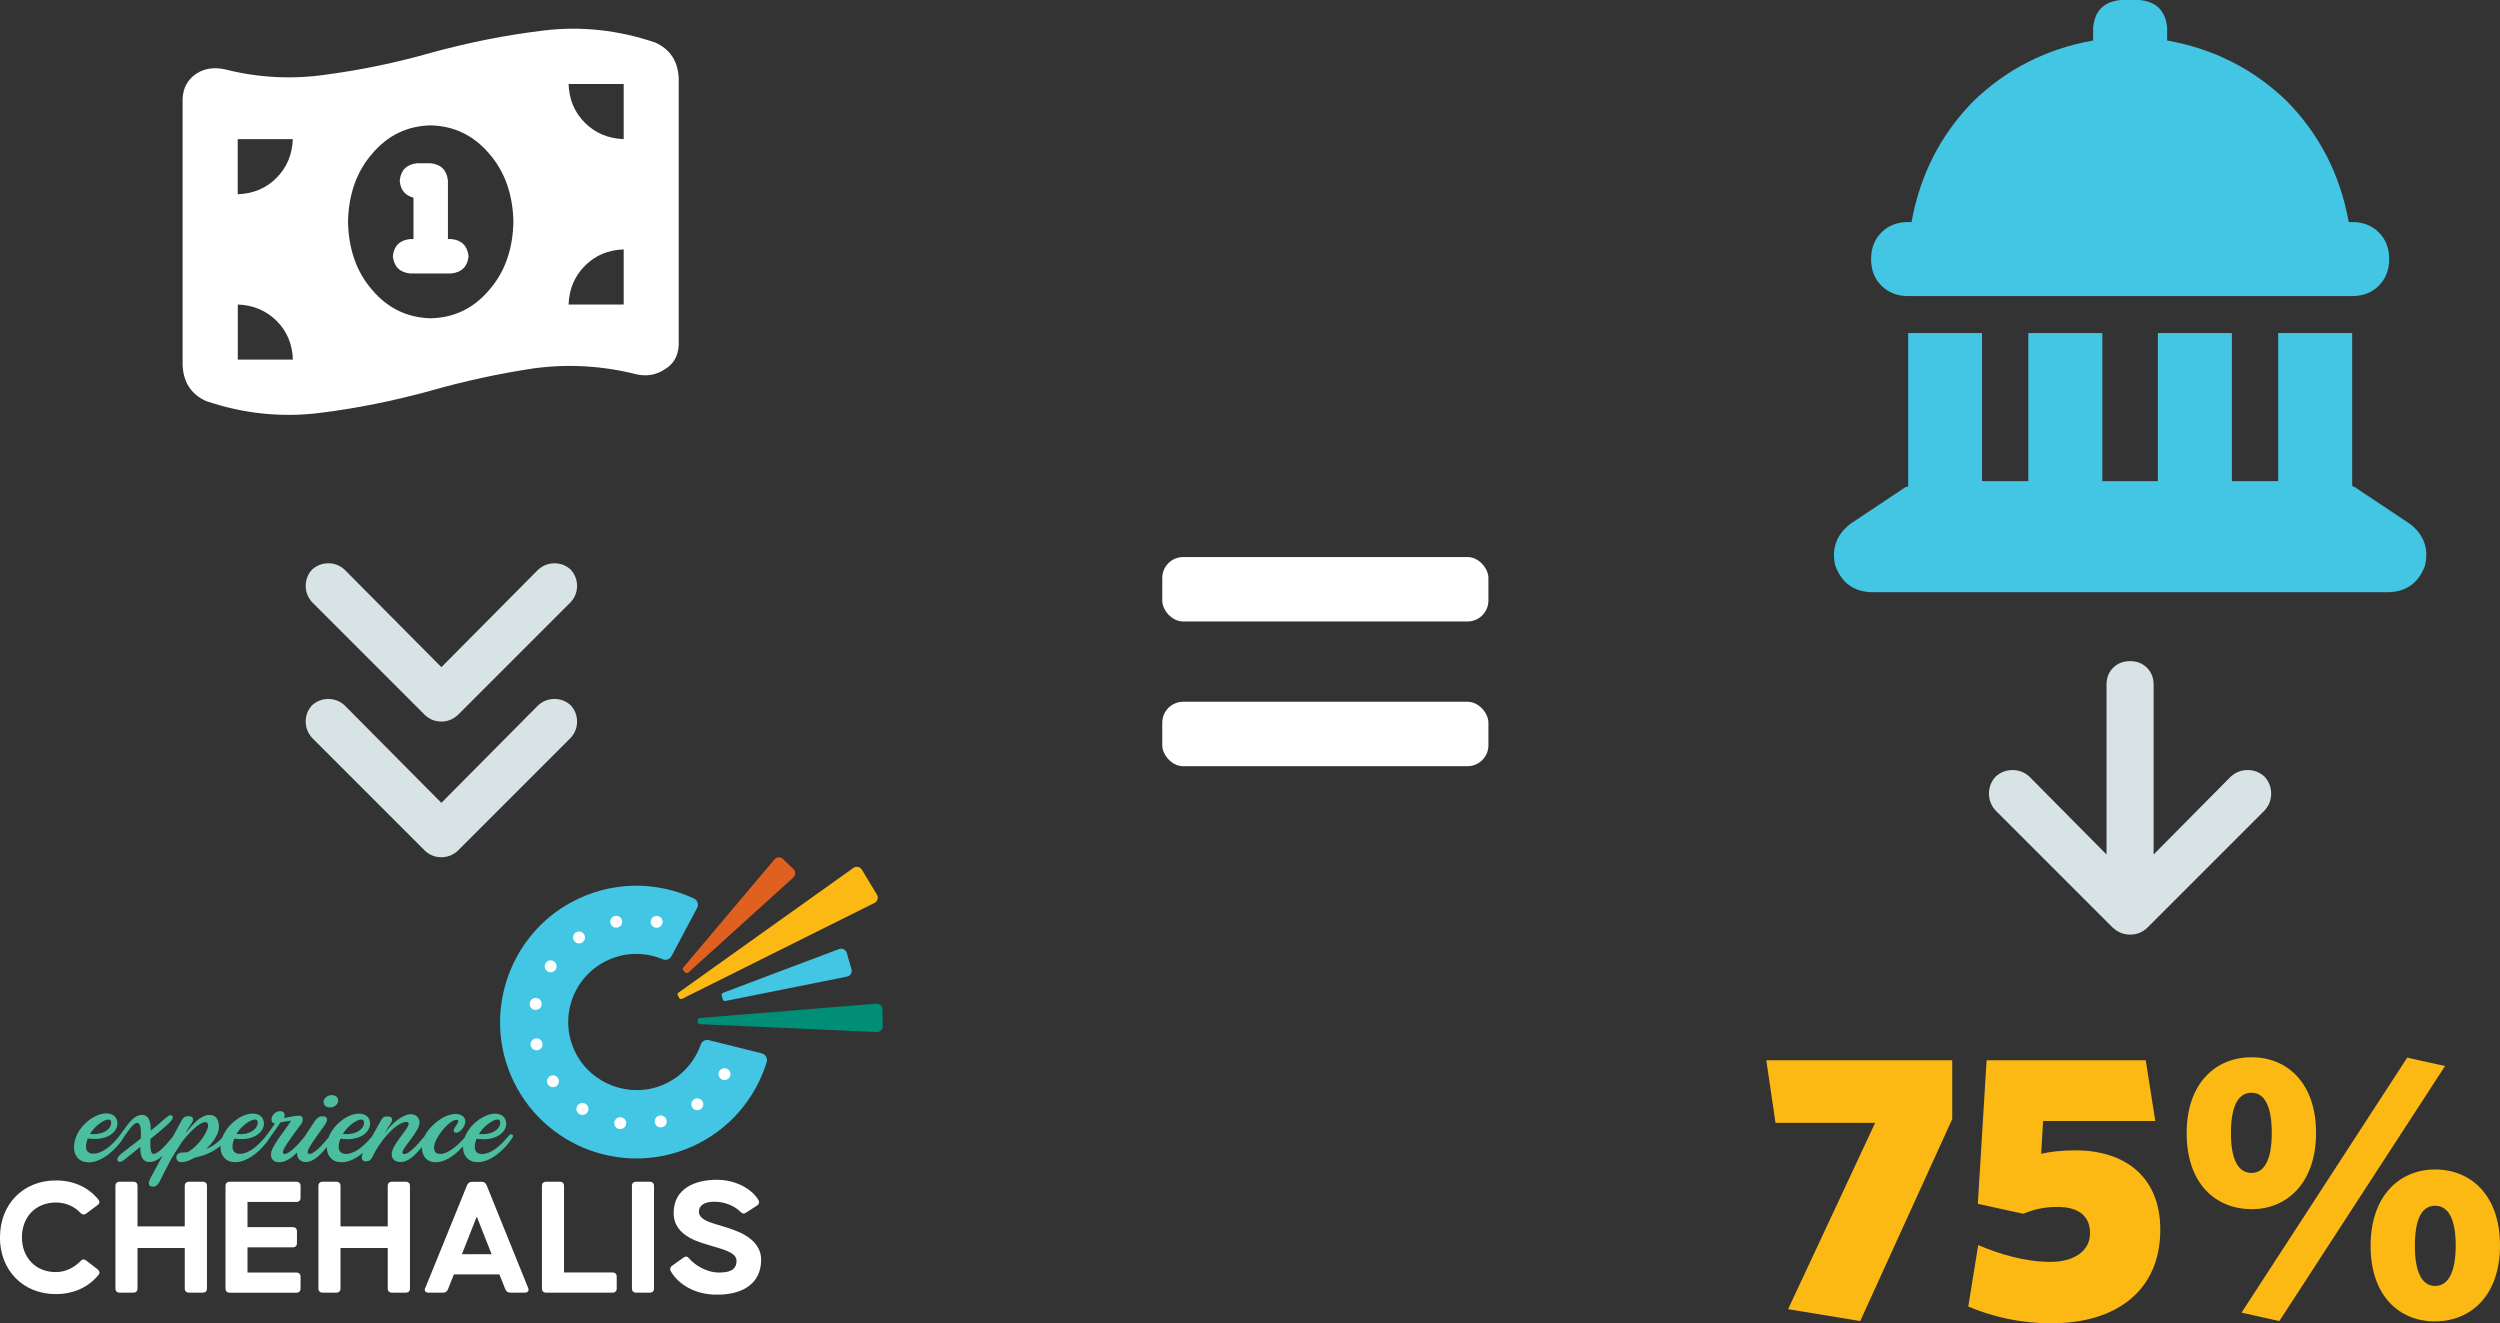 <?xml version="1.0" encoding="UTF-8"?><svg id="Layer_2" xmlns="http://www.w3.org/2000/svg" xmlns:xlink="http://www.w3.org/1999/xlink" viewBox="0 0 339.79 179.86"><rect x="0" y="0" width="339.79" height="179.86" fill="#333333" stroke="none"/><defs><clipPath id="clippath"><rect y="116.51" width="119.98" height="59.45" style="fill:none;"/></clipPath><clipPath id="clippath-1"><rect y="116.51" width="119.98" height="59.45" style="fill:none;"/></clipPath></defs><g id="Layer_2-2"><path d="M54.33,24.53c.08,1.25.7,2.03,1.87,2.34v5.62h-.47c-1.41.16-2.19.94-2.34,2.34.16,1.41.94,2.19,2.34,2.34h5.62c1.41-.16,2.19-.94,2.34-2.34-.16-1.41-.94-2.19-2.34-2.34h-.47v-7.96c-.16-1.41-.94-2.19-2.34-2.34h-1.87c-1.41.16-2.19.94-2.34,2.34ZM69.78,30.15c-.08,3.75-1.17,6.83-3.28,9.25-2.11,2.5-4.76,3.79-7.96,3.86-3.2-.08-5.85-1.37-7.96-3.86-2.11-2.42-3.2-5.5-3.28-9.25.08-3.75,1.17-6.83,3.28-9.25,2.11-2.5,4.76-3.79,7.96-3.86,3.2.08,5.85,1.37,7.96,3.86,2.11,2.42,3.2,5.5,3.28,9.25ZM84.77,18.91c-2.11-.08-3.86-.82-5.27-2.22-1.41-1.41-2.15-3.16-2.22-5.27h7.49v7.49ZM77.28,41.39c.08-2.11.82-3.86,2.22-5.27,1.41-1.41,3.16-2.15,5.27-2.22v7.49h-7.49ZM32.31,26.4v-7.49,7.49-7.49h7.49c-.08,2.11-.82,3.86-2.22,5.27-1.41,1.41-3.16,2.15-5.27,2.22ZM39.81,48.88h-7.49,7.49-7.49v-7.49c2.11.08,3.86.82,5.27,2.22s2.15,3.16,2.22,5.27ZM24.82,13.4v36.18V13.4v36.18c.08,2.34,1.13,3.98,3.16,4.92,5.07,1.72,10.19,2.26,15.34,1.64,5.07-.62,10.15-1.64,15.22-3.04,4.68-1.33,9.37-2.34,14.05-3.04,4.68-.62,9.33-.35,13.93.82,1.41.31,2.69.08,3.86-.7,1.17-.7,1.8-1.8,1.87-3.28V10.71c-.08-2.34-1.13-3.98-3.16-4.92-5.07-1.72-10.15-2.26-15.22-1.64-5.15.62-10.27,1.64-15.34,3.04-4.68,1.33-9.37,2.3-14.05,2.93-4.68.7-9.33.47-13.93-.7-1.48-.31-2.77-.12-3.86.59-1.17.78-1.8,1.91-1.87,3.4h0Z" style="fill:#fff;"/><path d="M42.41,81.84l15.37,15.37-15.37-15.37,15.37,15.37c.64.58,1.38.86,2.21.86s1.57-.29,2.21-.86l15.37-15.37c.58-.64.86-1.38.86-2.21s-.29-1.57-.86-2.21c-.64-.58-1.38-.86-2.21-.86s-1.57.29-2.21.86l-13.16,13.26-13.16-13.26c-.64-.58-1.38-.86-2.21-.86s-1.57.29-2.21.86c-.58.64-.86,1.38-.86,2.21s.29,1.57.86,2.21ZM57.78,115.65c.64.58,1.38.86,2.21.86s1.57-.29,2.21-.86l15.37-15.37c.58-.64.86-1.38.86-2.21s-.29-1.57-.86-2.21c-.64-.58-1.38-.86-2.21-.86s-1.57.29-2.21.86l-13.16,13.26-13.16-13.26c-.64-.58-1.38-.86-2.21-.86s-1.57.29-2.21.86c-.58.64-.86,1.38-.86,2.21s.29,1.57.86,2.21c0,0,15.37,15.37,15.37,15.37Z" style="fill:#d8e3e5;"/><g style="clip-path:url(#clippath);"><g style="clip-path:url(#clippath-1);"><path d="M43.98,149.74c0-.47.57-.9,1.1-.9s.88.28.88.8c0,.47-.57.88-1.1.88s-.88-.28-.88-.79M69.69,154.56c-1.02,1.67-3.01,3.4-4.74,3.4-1.26,0-2.02-.83-2.02-2.03v-.12c-1.19,1.32-2.49,2.16-3.74,2.16-.98,0-1.83-.61-1.85-2.07-1.02,1.27-1.95,2.04-2.87,2.04-.63,0-1.23-.28-1.23-1.06,0-1.31,2.3-3.42,2.3-4.11,0-.14-.06-.28-.3-.28-1.13,0-3.25,1.94-4.69,4.87-.17.33-.44.49-.77.49-.43,0-.61-.2-.61-.54,0-.18.07-.39.17-.63-.91.76-1.94,1.29-2.9,1.29-1.26,0-2.02-.83-2.02-2.03v-.04c-1.01,1.26-1.93,2.04-2.85,2.04-.72,0-1.2-.47-1.2-1.18,0-.04,0-.08,0-.12-.81.83-1.62,1.33-2.44,1.33-.61,0-1.1-.33-1.1-1.06,0-1.12,1.97-3.29,2.73-4.6-.38.05-1.04.17-1.45.25-.31.5-.89,1.32-1.38,1.99h0c-1.02,1.68-3.01,3.41-4.74,3.41-1.26,0-2.02-.83-2.02-2.03,0-.07,0-.14.01-.21-1.01.89-2.3,1.38-3.54,1.63-.65.38-1.24.61-1.75.61-.39,0-.72-.19-.72-.63,0-.36.2-.69.91-.69.19,0,.38,0,.58-.02,1.56-.84,2.82-2.85,2.82-3.61,0-.38-.14-.5-.39-.5-.8,0-2.63,1.83-3.4,3.07l-.76,1.18c-.79,1.26-1.47,2.76-2.06,3.88-.22.43-.52.65-.83.65-.44,0-.61-.17-.61-.44,0-.39.24-.76.61-1.43.46-.87.87-1.63,1.24-2.32-.59.54-1.17.84-1.78.84-.87,0-1.24-.68-1.23-2.06l-2,1.61c-.39.32-.57.43-.8.43s-.32-.17-.32-.36c0-.49.91-1.01,3.18-2.8.13-1.76-.19-2.14-.47-2.14-.49,0-1.03.8-1.82,1.92,0,.02-.01.03-.02.05-1.02,1.67-3.01,3.4-4.74,3.4-1.26,0-2.02-.83-2.02-2.03,0-2.57,2.65-4.63,4.36-4.63.9,0,1.54.46,1.54,1.39,0,1.04-1.24,2.41-4.03,2.02-.14.35-.24.74-.24,1.12,0,.58.35.95.98.95,1.1,0,2.3-.88,3.41-2.22,1.32-1.75,2-3.05,3.24-3.05.76,0,1.18.65,1.18,2.14.63-.52,1.32-1.1,2.11-1.8.25-.2.38-.3.55-.3.27,0,.33.14.33.3,0,.39-.77,1.09-3.04,2.93-.08,1.83.19,2.02.43,2.02.61,0,1.59-1.09,2.62-2.35h0c.78-1.45,1.13-2.1,1.26-2.31.24-.39.5-.46.82-.46.58,0,.66.25.66.47,0,.38-.46.77-.96,1.7l.06.02c.91-1.17,1.97-2.36,3.13-2.36.93,0,1.29.68,1.29,1.67,0,.87-.76,2.02-1.73,2.96.79-.32,1.56-.81,2.2-1.59.71-1.88,2.71-3.23,4.1-3.23.9,0,1.54.46,1.54,1.39,0,1.04-1.24,2.41-4.03,2.02-.14.35-.24.74-.24,1.12,0,.58.35.95.98.95,1.13,0,2.36-.93,3.5-2.33h0c.53-.69.91-1.21,1.29-1.79-.13,0-.47-.14-.47-.54,0-.6.57-1.15,1.18-1.15.36,0,.61.19.61.58,0,.19-.05.27-.06.36.58-.13,1.58-.32,2-.32.3,0,.52.14.52.54,0,.17-.08.41-.28.69-.98,1.29-2.43,3.25-2.43,3.73,0,.11.05.24.25.24.61,0,1.69-1.09,2.71-2.35h0l1.38-2.11c.3-.44.63-.66,1.04-.66.49,0,.63.17.63.5,0,.41-.58,1.04-1.29,2.05-.79,1.13-1.34,1.92-1.34,2.33,0,.11.05.24.25.24.58,0,1.61-1.03,2.59-2.24.71-1.88,2.71-3.24,4.1-3.24.9,0,1.54.46,1.54,1.39,0,1.04-1.24,2.41-4.03,2.02-.14.35-.24.74-.24,1.12,0,.58.35.95.98.95,1.13,0,2.36-.93,3.5-2.33.02-.03.04-.04.06-.06l1.26-2.25c.22-.39.49-.46.8-.46.6,0,.66.25.66.47,0,.38-.44.77-.95,1.7l.03.03c.87-1.29,2.43-2.5,3.45-2.5.72,0,1.2.47,1.2,1.13,0,1.21-2.32,3.42-2.32,4.05,0,.11.03.24.25.24.6,0,1.67-1.09,2.69-2.35.02-.02.03-.03.04-.04.8-1.58,2.69-3.06,4.26-3.06.9,0,1.31.52,1.31,1.02,0,.69-.74,1.53-1.24,1.53-.16,0-.35-.08-.35-.27,0-.43.63-.94.63-1.31,0-.11-.08-.17-.27-.17-.94,0-3.02,2.47-3.02,3.73,0,.72.36.9.85.9.97,0,2.29-1.02,3.31-2.24.71-1.88,2.71-3.23,4.1-3.23.9,0,1.54.46,1.54,1.39,0,1.04-1.24,2.41-4.03,2.02-.14.35-.24.74-.24,1.12,0,.58.35.95.98.95,1.13,0,2.36-.93,3.5-2.33.24-.25.32-.35.46-.35.28,0,.32.28.19.47M65.09,154.13c1.91.19,2.9-.77,2.9-1.51,0-.2-.05-.46-.38-.46-.58,0-1.81.82-2.52,1.97M46.58,154.13c1.91.19,2.9-.77,2.9-1.51,0-.2-.05-.46-.38-.46-.58,0-1.81.82-2.52,1.97M32.13,154.13c1.91.19,2.9-.77,2.9-1.51,0-.2-.05-.46-.38-.46-.58,0-1.81.82-2.52,1.97M12.22,154.13c1.91.19,2.9-.77,2.9-1.51,0-.2-.05-.46-.38-.46-.58,0-1.81.82-2.52,1.97" style="fill:#4cbea0;"/><path d="M0,168.16c0-4.47,3.13-7.72,7.6-7.72,2.46,0,4.45.97,5.77,2.6.21.28.19.53-.12.76l-1.53,1.14c-.28.21-.53.16-.79-.09-.74-.81-1.92-1.41-3.34-1.41-2.76,0-4.61,1.99-4.61,4.73s1.85,4.73,4.61,4.73c1.41,0,2.57-.7,3.34-1.48.23-.28.51-.32.79-.09l1.53,1.18c.28.23.35.49.16.74-1.32,1.65-3.34,2.64-5.82,2.64-4.47,0-7.6-3.24-7.6-7.72M15.69,175.13v-13.95c0-.35.21-.56.56-.56h1.88c.35,0,.56.21.56.56v5.51h6.42v-5.51c0-.35.21-.56.56-.56h1.9c.35,0,.56.21.56.56v13.95c0,.35-.21.56-.56.56h-1.9c-.35,0-.56-.21-.56-.56v-5.51h-6.42v5.51c0,.35-.21.56-.56.56h-1.88c-.35,0-.56-.21-.56-.56M30.65,175.13v-13.95c0-.35.21-.56.56-.56h9.08c.35,0,.56.21.56.56v1.62c0,.35-.21.56-.56.56h-6.65v3.43h6.16c.35,0,.56.21.56.56v1.62c0,.35-.21.56-.56.56h-6.16v3.43h6.65c.35,0,.56.21.56.56v1.62c0,.35-.21.56-.56.56h-9.08c-.35,0-.56-.21-.56-.56M43.28,175.13v-13.95c0-.35.21-.56.56-.56h1.88c.35,0,.56.21.56.56v5.51h6.42v-5.51c0-.35.21-.56.56-.56h1.9c.35,0,.56.21.56.56v13.95c0,.35-.21.56-.56.56h-1.9c-.35,0-.56-.21-.56-.56v-5.51h-6.42v5.51c0,.35-.21.56-.56.56h-1.88c-.35,0-.56-.21-.56-.56M57.81,175.04l5.68-13.97c.12-.28.35-.44.65-.44h1.34c.3,0,.53.16.65.44l5.65,13.97c.16.37-.02.65-.44.65h-2.02c-.3,0-.51-.16-.63-.44l-.81-2.04h-6.19l-.81,2.04c-.12.28-.32.44-.63.44h-2.02c-.42,0-.6-.28-.44-.65M66.82,170.47l-2.02-5.12-2.02,5.12h4.04ZM73.66,175.13v-13.95c0-.35.21-.56.56-.56h1.88c.35,0,.56.21.56.56v11.77h6.6c.35,0,.56.21.56.56v1.62c0,.35-.21.56-.56.56h-9.04c-.35,0-.56-.21-.56-.56M85.89,175.13v-13.95c0-.35.21-.56.56-.56h1.88c.35,0,.56.21.56.56v13.95c0,.35-.21.56-.56.56h-1.88c-.35,0-.56-.21-.56-.56M91.17,172.77c-.16-.3-.07-.58.21-.76l1.53-1.09c.28-.21.53-.16.76.12.72.86,2.29,1.92,4.1,1.92s2.34-.65,2.34-1.6c0-1.25-2.36-1.67-3.52-2.06-1.18-.39-5.03-1.14-5.03-4.43s2.83-4.52,5.89-4.52c2.62,0,4.82,1.32,5.65,2.78.16.3.05.56-.23.74l-1.48.95c-.28.19-.51.14-.76-.12-.63-.67-1.97-1.37-3.55-1.37-1.37,0-2.09.53-2.09,1.37,0,1.25,2.22,1.62,3.41,2.02,1.14.39,5.05,1.34,5.05,4.5s-2.39,4.75-6,4.75c-3.17,0-5.35-1.55-6.28-3.2" style="fill:#fff;"/><path d="M103.55,143.17l-7.21-1.8c-.47-.12-.94.15-1.1.6-.84,2.4-2.65,4.45-5.19,5.5-4.41,1.83-9.61-.07-11.79-4.32-2.45-4.77-.36-10.55,4.47-12.7,2.43-1.08,5.07-1.03,7.35-.07.44.19.96,0,1.18-.41,1.11-2.1,2.32-4.36,3.49-6.57.25-.47.05-1.05-.43-1.28-5.1-2.37-11.24-2.43-16.68.52-8,4.33-11.69,14.04-8.57,22.59,3.72,10.2,15.21,14.96,24.96,10.62,5.1-2.27,8.66-6.56,10.18-11.5.16-.51-.15-1.05-.66-1.17" style="fill:#43c5e4;"/><path d="M95.12,139.2c-.16,0-.28-.14-.29-.3v-.23c0-.16.11-.29.27-.31l23.98-1.94c.46-.04.85.32.86.78l.04,2.26c0,.46-.37.83-.83.81l-24.03-1.07h0Z" style="fill:#008e77;"/><path d="M98.59,136.05c-.15.03-.31-.06-.35-.21l-.15-.54c-.04-.15.04-.31.18-.36l15.77-5.95c.44-.16.92.08,1.05.53l.64,2.22c.13.45-.15.91-.61,1l-16.53,3.31Z" style="fill:#43c5e4;"/><path d="M92.71,135.75c-.14.07-.31.02-.39-.11l-.19-.32c-.08-.13-.04-.31.08-.4l23.78-16.96c.38-.27.91-.16,1.15.24l2.05,3.4c.24.4.09.92-.33,1.12l-26.14,13.03h-.01Z" style="fill:#fdb913;"/><path d="M93.56,132.18c-.12.11-.3.1-.41,0l-.27-.26c-.11-.11-.12-.29-.02-.41l12.4-14.7c.3-.35.83-.38,1.16-.06l1.42,1.37c.33.32.32.85-.02,1.16l-14.26,12.9h0Z" style="fill:#e0601f;"/><path d="M88.68,124.72c.3-.3.84-.3,1.14,0,.15.15.24.36.24.57s-.09.42-.24.57c-.15.15-.36.24-.57.24s-.43-.09-.57-.24c-.15-.15-.24-.36-.24-.57s.09-.42.24-.57M83.6,124.49c.44-.09.87.2.95.63.09.44-.19.87-.64.95-.06,0-.11.02-.16.02-.38,0-.71-.27-.79-.65-.09-.44.19-.87.64-.95M78.24,126.74c.37-.25.88-.15,1.13.22s.15.88-.22,1.13c-.14.1-.3.14-.45.14-.26,0-.51-.13-.67-.36-.25-.37-.15-.88.22-1.13M72.01,136.3c.08-.44.5-.73.95-.65.44.08.73.51.65.95-.07.39-.41.66-.8.66-.05,0-.1,0-.15,0-.44-.08-.73-.5-.65-.94M73.1,142.73c-.06,0-.12.02-.18.02-.37,0-.7-.25-.79-.63-.1-.44.18-.87.62-.97s.87.18.97.62-.18.87-.62.97M74.16,130.9c.24-.38.75-.48,1.12-.24.38.25.48.75.24,1.12-.15.24-.42.37-.68.37-.15,0-.31-.04-.44-.13-.38-.25-.48-.75-.24-1.12M75.62,147.62c-.14.1-.31.15-.46.15-.25,0-.5-.12-.66-.34-.26-.37-.18-.87.19-1.13.37-.26.88-.17,1.13.19.26.37.17.87-.19,1.13M79.85,151.16c-.15.25-.42.38-.69.38-.14,0-.29-.04-.43-.13-.38-.23-.5-.74-.26-1.12.24-.38.74-.5,1.12-.26.38.24.5.74.26,1.12M85.1,152.78c-.07.4-.41.68-.8.68h-.13c-.44-.07-.75-.49-.67-.93.07-.44.49-.75.93-.67.44.07.75.49.67.93M89.99,153.21c-.07.02-.13.02-.19.02-.36,0-.7-.25-.79-.62-.1-.44.16-.88.6-.98.44-.11.87.16.98.6.11.43-.16.87-.59.98M95.25,150.74c-.14.11-.31.16-.48.16-.25,0-.49-.11-.65-.33-.27-.36-.19-.87.17-1.13h0c.36-.27.87-.19,1.14.17s.19.87-.17,1.14M99.04,146.56c-.08.07-.17.13-.26.18-.1.04-.2.06-.31.06-.22,0-.42-.08-.57-.24s-.24-.36-.24-.57.09-.42.24-.57c.31-.3.85-.3,1.15,0,.15.15.24.36.24.57s-.08.42-.24.57" style="fill:#fff;"/></g></g><rect x="157.97" y="75.71" width="44.33" height="8.76" rx="2.85" ry="2.85" style="fill:#fff;"/><rect x="157.97" y="95.38" width="44.33" height="8.76" rx="2.85" ry="2.85" style="fill:#fff;"/><path d="M259.33,45.27h10.06-10.06,10.06v20.12h6.29v-20.12h10.06v20.12h7.55v-20.12h10.06v20.12h6.29v-20.12h10.06v20.75c.1.1.21.16.31.16l7.55,5.03c1.89,1.47,2.57,3.35,2.04,5.66-.84,2.31-2.46,3.51-4.87,3.62h-70.42c-2.41-.1-4.03-1.31-4.87-3.62-.52-2.31.16-4.19,2.04-5.66l7.55-5.03h.16c.1,0,.16-.05.16-.16v-20.75h-.02ZM288.26,0h2.52-2.52,2.52c2.31.21,3.56,1.47,3.77,3.77v1.73c6.39,1.15,11.84,3.93,16.35,8.33,4.4,4.51,7.18,9.96,8.33,16.35h.47c1.47,0,2.67.47,3.62,1.41.94.94,1.41,2.15,1.41,3.62s-.47,2.67-1.41,3.62c-.94.94-2.15,1.41-3.62,1.41h-60.36c-1.47,0-2.67-.47-3.62-1.41s-1.41-2.15-1.41-3.62.47-2.67,1.41-3.62c.94-.94,2.15-1.41,3.62-1.41h.47c1.15-6.39,3.93-11.84,8.33-16.35,4.51-4.4,9.96-7.18,16.35-8.33v-1.73c.21-2.31,1.47-3.56,3.77-3.77h0Z" style="fill:#43c5e4;"/><path d="M287.22,126.13c.67.6,1.43.9,2.3.9s1.63-.3,2.3-.9l15.97-15.97c.6-.67.9-1.43.9-2.3s-.3-1.63-.9-2.3c-.67-.6-1.43-.9-2.3-.9s-1.63.3-2.3.9l-10.48,10.58v-23.08c0-.93-.3-1.7-.9-2.3-.6-.6-1.36-.9-2.3-.9s-1.7.3-2.3.9c-.6.6-.9,1.36-.9,2.3v23.08l-10.48-10.58c-.67-.6-1.43-.9-2.3-.9s-1.63.3-2.3.9c-.6.67-.9,1.43-.9,2.3s.3,1.63.9,2.3l15.97,15.97h.02Z" style="fill:#d8e3e5;"/><path d="M252.84,179.55l-9.81-1.61,11.83-25.32h-13.54l-1.25-8.51h25.27v7.99l-12.5,27.44Z" style="fill:#fdb913;"/><path d="M278.88,179.86c-4.31,0-8.04-.88-11.36-2.28l1.35-8.35c2.96,1.25,6.38,2.28,9.86,2.28,3.11,0,5.34-1.45,5.34-3.89s-1.66-3.58-4.46-3.58c-1.92,0-3.37.41-4.62.93l-6.17-1.35,1.19-19.51h21.63l1.3,8.25h-15.25l-.26,4.46c1.14-.26,2.65-.47,4.67-.47,6.64,0,11.52,3.53,11.52,10.79,0,8.3-6.02,12.71-14.73,12.71Z" style="fill:#fdb913;"/><path d="M306.02,164.34c-4.93,0-8.82-3.53-8.82-10.32s3.94-10.32,8.82-10.32,8.77,3.53,8.77,10.27-3.89,10.38-8.77,10.38ZM306.02,148.52c-1.82,0-2.8,1.82-2.8,5.5s1.04,5.4,2.8,5.4,2.75-1.82,2.75-5.45-.99-5.45-2.75-5.45ZM309.8,179.55l-5.14-1.14,22.52-34.66,5.14,1.14-22.52,34.66ZM330.97,179.6c-4.93,0-8.77-3.53-8.77-10.27s3.89-10.38,8.77-10.38,8.82,3.53,8.82,10.32-3.94,10.32-8.82,10.32ZM330.97,163.88c-1.82,0-2.75,1.82-2.75,5.45s.99,5.45,2.75,5.45,2.8-1.82,2.8-5.5-1.04-5.4-2.8-5.4Z" style="fill:#fdb913;"/></g></svg>